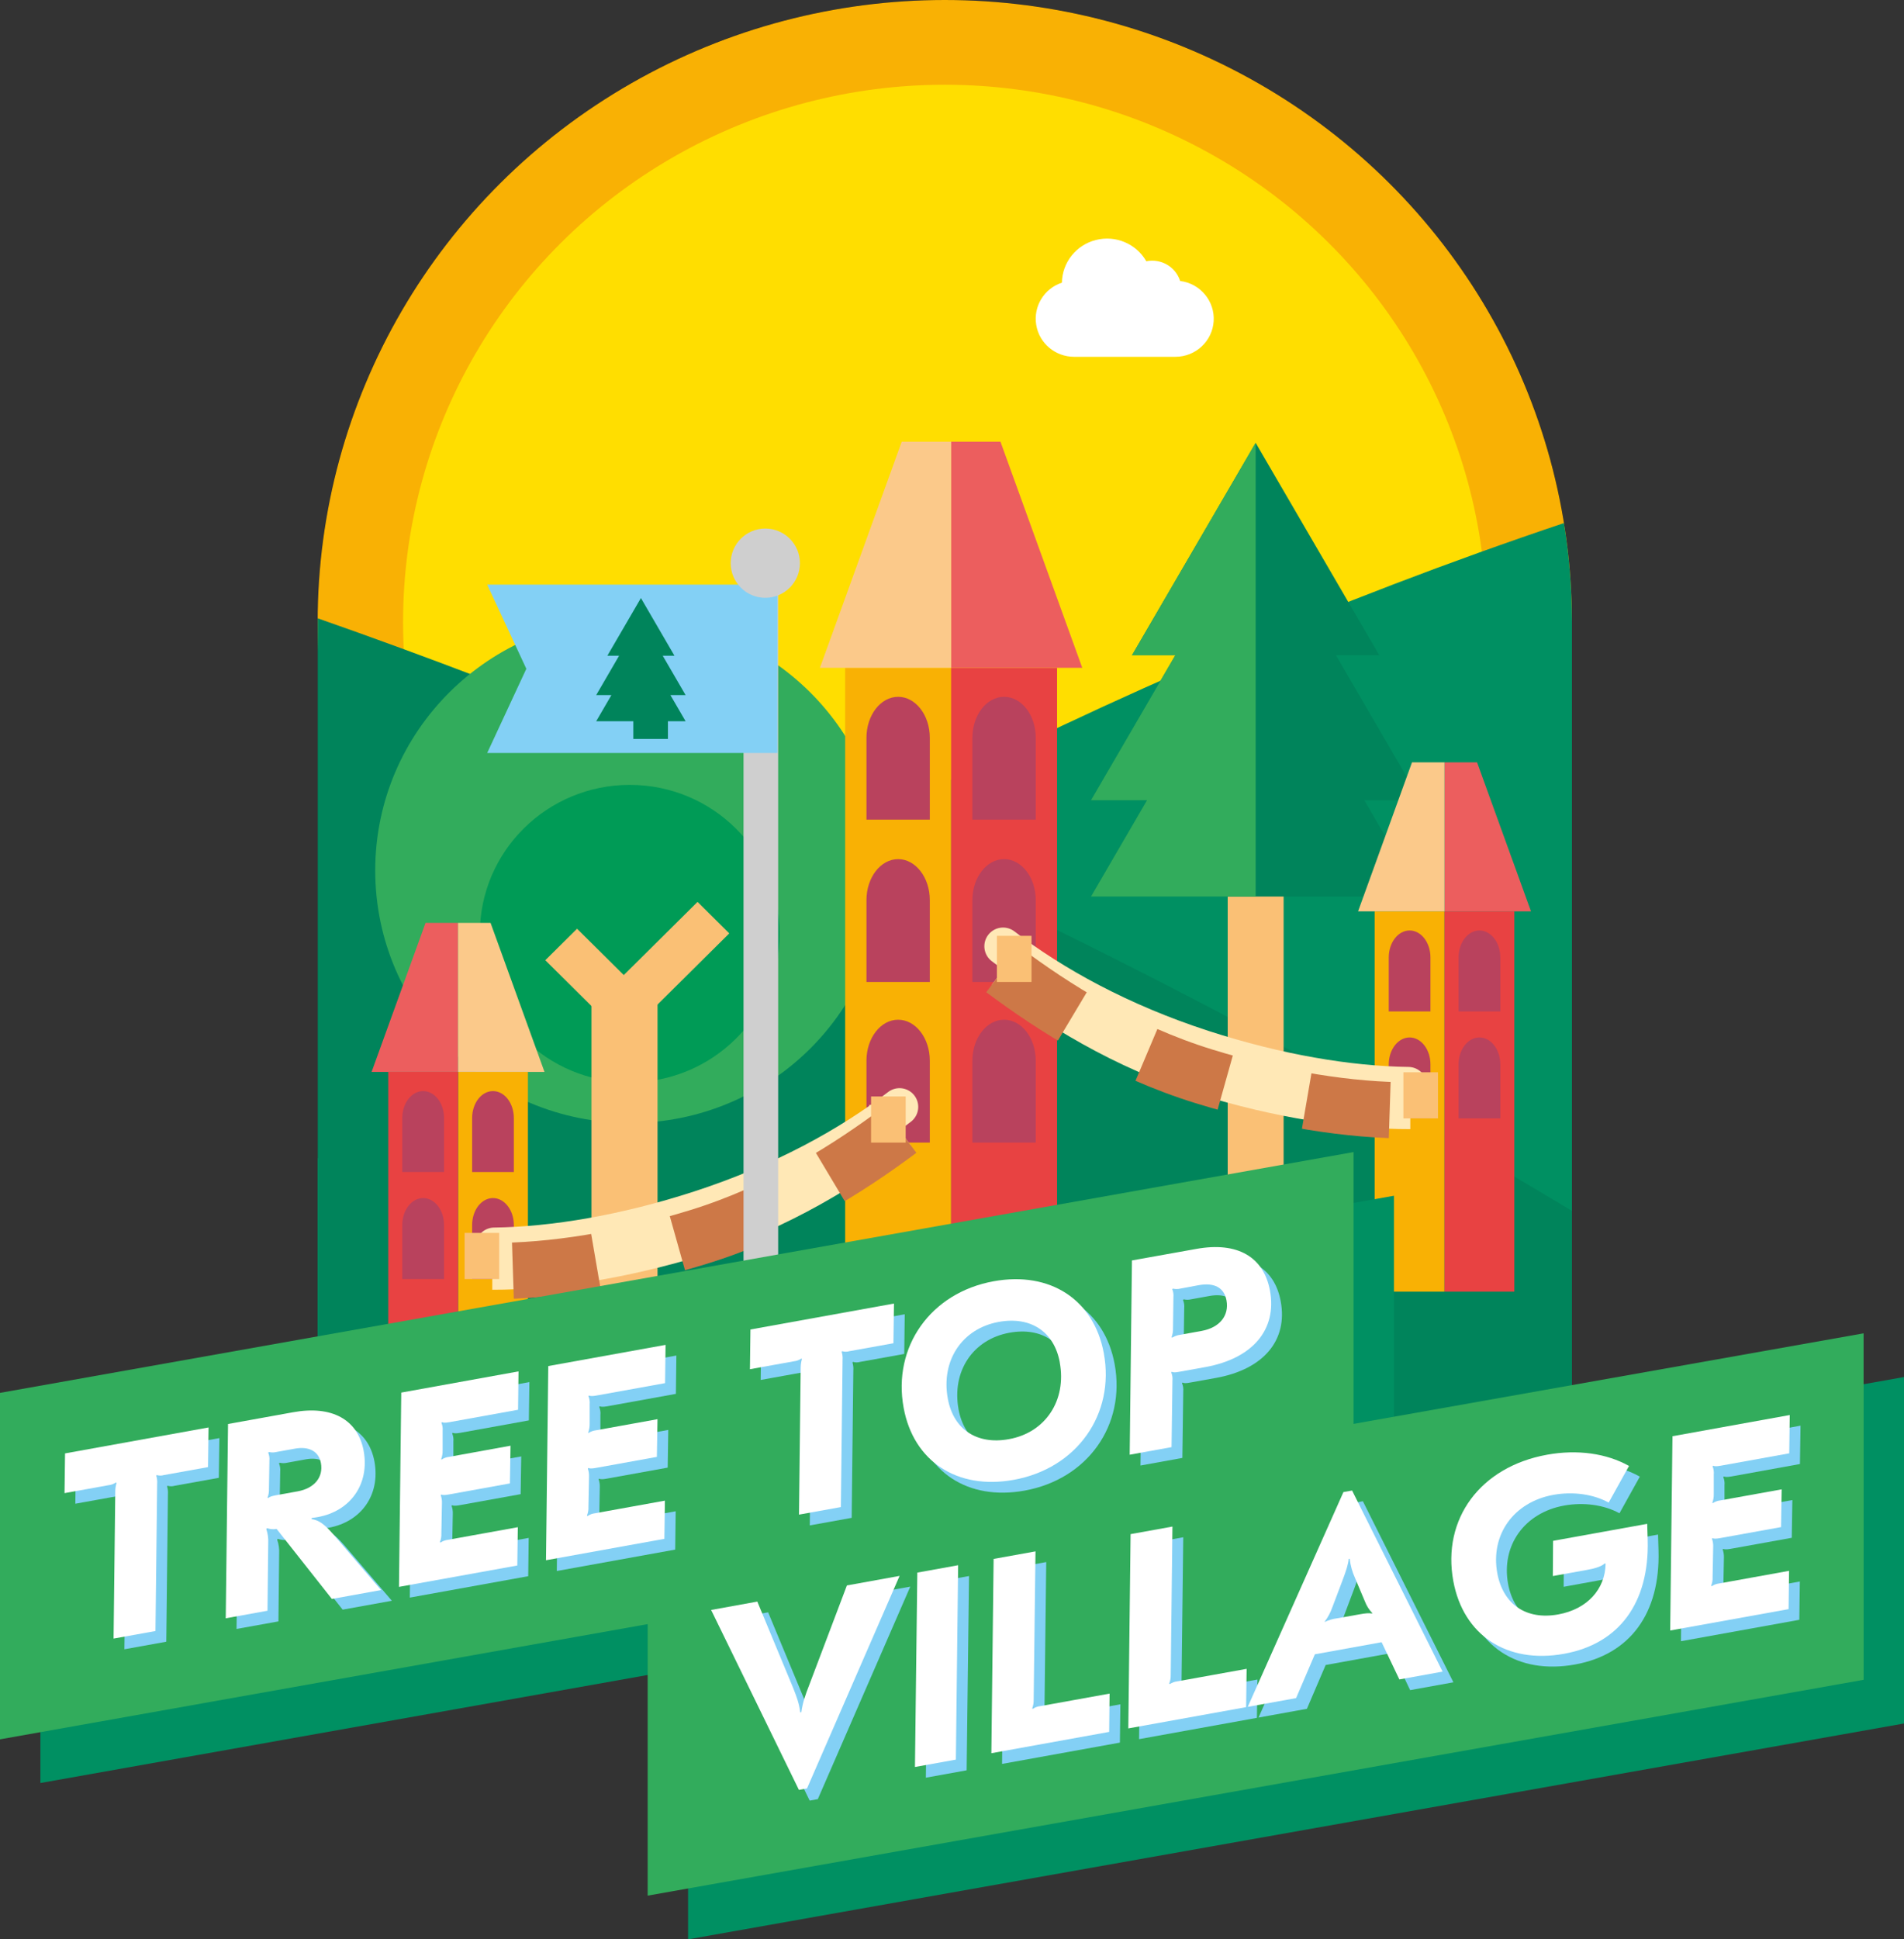<?xml version="1.0" encoding="UTF-8"?>
<svg width="55px" height="56px" viewBox="0 0 55 56" version="1.1" xmlns="http://www.w3.org/2000/svg" xmlns:xlink="http://www.w3.org/1999/xlink">
    <rect x="0" y="0" width="55" height="56" fill="#333333" stroke="none"/>
    <!-- Generator: Sketch 63.1 (92452) - https://sketch.com -->
    <title>treetop-cta-icon</title>
    <desc>Created with Sketch.</desc>
    <g id="Kit" stroke="none" stroke-width="1" fill="none" fill-rule="evenodd">
        <g id="landing" transform="translate(-822, -1302)">
            <g id="treetop-cta-icon" transform="translate(822, 1302)">
                <path d="M27.292,3.25967073e-15 C17.286,3.25967073e-15 9.176,8.041 9.176,17.962 L9.176,40.67 C9.176,41.511 9.864,42.192 10.712,42.192 L43.873,42.192 C44.721,42.192 45.408,41.511 45.408,40.67 L45.408,17.962 C45.408,8.041 37.297,3.25967073e-15 27.292,3.25967073e-15 Z" id="Path" fill="#1D1D1B" fill-rule="nonzero"></path>
                <ellipse id="Oval" fill="#F9B104" fill-rule="nonzero" cx="27.292" cy="17.962" rx="18.116" ry="17.962"></ellipse>
                <ellipse id="Oval" fill="#FFDE00" fill-rule="nonzero" cx="27.292" cy="17.962" rx="15.649" ry="15.515"></ellipse>
                <path d="M9.176,40.672 C9.176,41.513 9.864,42.194 10.712,42.194 L43.873,42.194 C44.721,42.194 45.408,41.513 45.408,40.672 L45.408,17.964 C45.408,17.006 45.33,16.05 45.177,15.104 C32.074,19.508 19.222,26.294 9.175,33.454 L9.176,40.672 Z" id="Path" fill="#009062" fill-rule="nonzero"></path>
                <path d="M9.178,17.854 C9.178,17.89 9.178,17.925 9.178,17.962 L9.178,40.67 C9.178,41.511 9.865,42.192 10.713,42.192 L43.873,42.192 C44.721,42.192 45.408,41.511 45.408,40.67 L45.408,34.964 C34.374,28.329 21.894,22.309 9.178,17.854 Z" id="Path" fill="#00845B" fill-rule="nonzero"></path>
                <ellipse id="Oval" fill="#32AC5C" fill-rule="nonzero" cx="18.192" cy="25.136" rx="7.353" ry="7.291"></ellipse>
                <ellipse id="Oval" fill="#009B56" fill-rule="nonzero" cx="18.192" cy="26.959" rx="4.331" ry="4.295"></ellipse>
                <rect id="Rectangle" fill="#FAC075" fill-rule="nonzero" x="17.085" y="28.619" width="1.909" height="10.703"></rect>
                <polygon id="Rectangle" fill="#FAC075" fill-rule="nonzero" transform="translate(17.344, 28.396) rotate(-45) translate(-17.344, -28.396) " points="16.691 26.797 17.983 26.803 17.996 29.994 16.705 29.989"></polygon>
                <polygon id="Rectangle" fill="#FAC075" fill-rule="nonzero" transform="translate(19.084, 28.008) rotate(-45) translate(-19.084, -28.008) " points="16.936 27.354 21.227 27.372 21.232 28.663 16.941 28.645"></polygon>
                <rect id="Rectangle" fill="#F9B104" fill-rule="nonzero" x="24.414" y="19.283" width="3.061" height="18.464"></rect>
                <rect id="Rectangle" fill="#E84242" fill-rule="nonzero" x="27.474" y="19.283" width="3.061" height="18.464"></rect>
                <path d="M25.944,20.121 C25.439,20.121 25.029,20.65 25.029,21.304 L25.029,23.668 L26.859,23.668 L26.859,21.303 C26.859,20.65 26.449,20.121 25.944,20.121 Z" id="Path" fill="#B9425D" fill-rule="nonzero"></path>
                <path d="M29.004,20.121 C28.499,20.121 28.089,20.65 28.089,21.304 L28.089,23.668 L29.919,23.668 L29.919,21.303 C29.919,20.65 29.51,20.121 29.004,20.121 Z" id="Path" fill="#B9425D" fill-rule="nonzero"></path>
                <path d="M25.944,24.808 C25.439,24.808 25.029,25.337 25.029,25.99 L25.029,28.355 L26.859,28.355 L26.859,25.99 C26.859,25.339 26.449,24.808 25.944,24.808 Z" id="Path" fill="#B9425D" fill-rule="nonzero"></path>
                <path d="M29.004,24.808 C28.499,24.808 28.089,25.337 28.089,25.99 L28.089,28.355 L29.919,28.355 L29.919,25.99 C29.919,25.339 29.51,24.808 29.004,24.808 Z" id="Path" fill="#B9425D" fill-rule="nonzero"></path>
                <path d="M25.944,29.445 C25.439,29.445 25.029,29.974 25.029,30.627 L25.029,32.992 L26.859,32.992 L26.859,30.627 C26.859,29.975 26.449,29.445 25.944,29.445 Z" id="Path" fill="#B9425D" fill-rule="nonzero"></path>
                <path d="M29.004,29.445 C28.499,29.445 28.089,29.974 28.089,30.627 L28.089,32.992 L29.919,32.992 L29.919,30.627 C29.919,29.975 29.51,29.445 29.004,29.445 Z" id="Path" fill="#B9425D" fill-rule="nonzero"></path>
                <polygon id="Path" fill="#EC5E5E" fill-rule="nonzero" points="27.475 19.283 31.263 19.283 28.9 12.754 27.475 12.754"></polygon>
                <polygon id="Path" fill="#FBC98A" fill-rule="nonzero" points="27.475 19.283 23.685 19.283 26.048 12.754 27.475 12.754"></polygon>
                <rect id="Rectangle" fill="#FAC075" fill-rule="nonzero" x="35.464" y="21.106" width="1.615" height="14.3"></rect>
                <polygon id="Path" fill="#00845B" fill-rule="nonzero" points="41.028 23.107 38.591 18.921 39.843 18.921 36.272 12.788 32.7 18.921 33.952 18.921 31.515 23.107 33.133 23.107 31.515 25.888 41.028 25.888 39.409 23.107"></polygon>
                <polygon id="Path" fill="#32AC5C" fill-rule="nonzero" points="36.272 25.888 36.272 12.788 32.7 18.921 33.952 18.921 31.515 23.107 33.133 23.107 31.515 25.888"></polygon>
                <path d="M30.675,8.162 C30.684,7.579 31.086,7.074 31.656,6.93 C32.226,6.785 32.823,7.037 33.113,7.544 C33.538,7.458 33.96,7.703 34.091,8.114 C34.672,8.186 35.095,8.694 35.059,9.273 C35.022,9.852 34.538,10.303 33.952,10.303 L31.028,10.303 C30.484,10.303 30.02,9.913 29.933,9.381 C29.845,8.849 30.159,8.333 30.675,8.162 L30.675,8.162 Z" id="Path" fill="#FFFFFF" fill-rule="nonzero"></path>
                <rect id="Rectangle" fill="#FAC075" fill-rule="nonzero" transform="translate(25.983, 32.447) rotate(-180) translate(-25.983, -32.447) " x="25.861" y="31.903" width="1" height="1.088"></rect>
                <rect id="Rectangle" fill="#F9B104" fill-rule="nonzero" transform="translate(14.241, 34.967) rotate(-180) translate(-14.241, -34.967) " x="13.232" y="30.954" width="2.017" height="8.027"></rect>
                <rect id="Rectangle" fill="#E84242" fill-rule="nonzero" transform="translate(12.223, 34.967) rotate(-180) translate(-12.223, -34.967) " x="11.214" y="30.954" width="2.017" height="8.027"></rect>
                <path d="M14.24,31.506 C14.573,31.506 14.843,31.854 14.843,32.285 L14.843,33.844 L13.638,33.844 L13.638,32.285 C13.638,31.854 13.907,31.506 14.24,31.506 Z" id="Path" fill="#B9425D" fill-rule="nonzero"></path>
                <path d="M12.223,31.506 C12.557,31.506 12.827,31.854 12.827,32.285 L12.827,33.844 L11.62,33.844 L11.62,32.285 C11.62,31.854 11.89,31.506 12.223,31.506 Z" id="Path" fill="#B9425D" fill-rule="nonzero"></path>
                <path d="M14.24,34.595 C14.573,34.595 14.843,34.944 14.843,35.374 L14.843,36.933 L13.638,36.933 L13.638,35.375 C13.638,34.944 13.907,34.595 14.24,34.595 Z" id="Path" fill="#B9425D" fill-rule="nonzero"></path>
                <path d="M12.223,34.595 C12.557,34.595 12.827,34.944 12.827,35.374 L12.827,36.933 L11.62,36.933 L11.62,35.375 C11.62,34.944 11.89,34.595 12.223,34.595 Z" id="Path" fill="#B9425D" fill-rule="nonzero"></path>
                <polygon id="Path" fill="#EC5E5E" fill-rule="nonzero" points="13.231 30.953 10.734 30.953 12.292 26.65 13.231 26.65"></polygon>
                <polygon id="Path" fill="#FBC98A" fill-rule="nonzero" points="13.231 30.953 15.729 30.953 14.171 26.65 13.231 26.65"></polygon>
                <path d="M25.984,32.638 C24.527,33.728 22.546,34.989 20.168,35.721 C18.017,36.385 15.946,36.705 14.221,36.702" id="Path" stroke="#FFE8B6" stroke-width="1.081"></path>
                <path d="M25.984,31.962 C24.543,33.072 22.578,34.154 20.211,34.921 C18.071,35.616 16.004,35.965 14.278,35.987" id="Path" stroke="#FFE8B6" stroke-width="1.081" stroke-linecap="round"></path>
                <path d="M25.985,32.638 C24.528,33.728 22.547,34.989 20.169,35.721 C18.018,36.385 15.947,36.705 14.222,36.702" id="Path" stroke="#CD7847" stroke-width="1.623" stroke-dasharray="2.414"></path>
                <rect id="Rectangle" fill="#FAC075" fill-rule="nonzero" transform="translate(25.982, 32.326) rotate(-180) translate(-25.982, -32.326) " x="25.802" y="31.659" width="1" height="1.332"></rect>
                <rect id="Rectangle" fill="#FAC075" fill-rule="nonzero" transform="translate(14.24, 36.267) rotate(-180) translate(-14.24, -36.267) " x="14.06" y="35.601" width="1" height="1.332"></rect>
                <rect id="Rectangle" fill="#F9B104" fill-rule="nonzero" x="39.71" y="26.316" width="2.017" height="10.981"></rect>
                <rect id="Rectangle" fill="#E84242" fill-rule="nonzero" x="41.727" y="26.316" width="2.017" height="10.981"></rect>
                <path d="M40.719,26.868 C40.386,26.868 40.116,27.217 40.116,27.648 L40.116,29.206 L41.321,29.206 L41.321,27.648 C41.322,27.218 41.052,26.868 40.719,26.868 Z" id="Path" fill="#B9425D" fill-rule="nonzero"></path>
                <path d="M42.736,26.868 C42.403,26.868 42.133,27.217 42.133,27.648 L42.133,29.206 L43.339,29.206 L43.339,27.648 C43.339,27.218 43.069,26.868 42.736,26.868 Z" id="Path" fill="#B9425D" fill-rule="nonzero"></path>
                <path d="M40.719,29.957 C40.386,29.957 40.116,30.306 40.116,30.737 L40.116,32.295 L41.321,32.295 L41.321,30.737 C41.322,30.307 41.052,29.957 40.719,29.957 Z" id="Path" fill="#B9425D" fill-rule="nonzero"></path>
                <path d="M42.736,29.957 C42.403,29.957 42.133,30.306 42.133,30.737 L42.133,32.295 L43.339,32.295 L43.339,30.737 C43.339,30.307 43.069,29.957 42.736,29.957 Z" id="Path" fill="#B9425D" fill-rule="nonzero"></path>
                <polygon id="Path" fill="#EC5E5E" fill-rule="nonzero" points="41.727 26.316 44.225 26.316 42.667 22.013 41.727 22.013"></polygon>
                <polygon id="Path" fill="#FBC98A" fill-rule="nonzero" points="41.727 26.316 39.23 26.316 40.788 22.013 41.727 22.013"></polygon>
                <path d="M28.975,28.001 C30.432,29.09 32.412,30.352 34.79,31.084 C36.941,31.747 39.013,32.067 40.738,32.064" id="Path" stroke="#FFE8B6" stroke-width="1.081"></path>
                <path d="M28.975,27.324 C30.416,28.435 32.38,29.516 34.748,30.284 C36.888,30.978 38.955,31.327 40.68,31.349" id="Path" stroke="#FFE8B6" stroke-width="1.081" stroke-linecap="round"></path>
                <path d="M28.975,28.001 C30.432,29.09 32.412,30.352 34.79,31.084 C36.941,31.747 39.013,32.067 40.738,32.064" id="Path" stroke="#CD7847" stroke-width="1.623" stroke-dasharray="2.414"></path>
                <rect id="Rectangle" fill="#FAC075" fill-rule="nonzero" x="28.797" y="27.023" width="1" height="1.332"></rect>
                <rect id="Rectangle" fill="#FAC075" fill-rule="nonzero" x="40.539" y="30.963" width="1" height="1.332"></rect>
                <rect id="Rectangle" fill="#CFCFCF" fill-rule="nonzero" transform="translate(22.108, 27.374) rotate(-180) translate(-22.108, -27.374) " x="21.738" y="16.263" width="1" height="22.222"></rect>
                <polygon id="Path" fill="#83D0F5" fill-rule="nonzero" points="14.073 21.743 22.458 21.743 22.458 16.881 14.073 16.881 15.204 19.312"></polygon>
                <ellipse id="Oval" fill="#CFCFCF" fill-rule="nonzero" cx="22.107" cy="16.262" rx="1" ry="1"></ellipse>
                <rect id="Rectangle" fill="#00845B" fill-rule="nonzero" x="18.294" y="19.529" width="1" height="1.808"></rect>
                <polygon id="Path" fill="#00845B" fill-rule="nonzero" points="19.805 20.072 19.144 18.935 19.483 18.935 18.514 17.269 17.544 18.935 17.883 18.935 17.222 20.072 17.661 20.072 17.222 20.827 19.805 20.827 19.366 20.072"></polygon>
                <polygon id="Path" fill="#009062" fill-rule="nonzero" points="40.267 44.533 1.167 51.486 1.167 41.482 40.267 34.528"></polygon>
                <polygon id="Path" fill="#32AC5C" fill-rule="nonzero" points="39.1 43.271 -3.2876817e-15 50.225 -3.2876817e-15 40.22 39.1 33.267"></polygon>
                <polygon id="Path" fill="#009062" fill-rule="nonzero" points="55 49.767 19.876 56 19.876 45.996 55 39.763"></polygon>
                <polygon id="Path" fill="#32AC5C" fill-rule="nonzero" points="53.833 48.506 18.709 54.738 18.709 44.734 53.833 38.501"></polygon>
                <path d="M23.624,51.951 L23.389,51.994 L20.853,46.798 L22.189,46.557 L23.215,49.027 C23.331,49.318 23.399,49.498 23.43,49.756 L23.461,49.75 C23.5,49.479 23.568,49.275 23.699,48.939 L24.773,46.09 L26.295,45.815 L23.624,51.951 Z" id="Path" fill="#83D0F5" fill-rule="nonzero"></path>
                <polygon id="Path" fill="#83D0F5" fill-rule="nonzero" points="27.923 51.119 26.745 51.332 26.811 45.722 27.992 45.509"></polygon>
                <path d="M30.171,49.393 C30.173,49.478 30.158,49.562 30.128,49.641 L30.146,49.654 C30.211,49.609 30.287,49.582 30.365,49.574 L32.364,49.213 L32.35,50.319 L28.946,50.934 L29.012,45.324 L30.222,45.106 L30.171,49.393 Z" id="Path" fill="#83D0F5" fill-rule="nonzero"></path>
                <path d="M34.129,48.679 C34.131,48.763 34.117,48.848 34.086,48.927 L34.104,48.939 C34.17,48.895 34.245,48.867 34.324,48.859 L36.323,48.498 L36.308,49.604 L32.904,50.219 L32.97,44.607 L34.18,44.39 L34.129,48.679 Z" id="Path" fill="#83D0F5" fill-rule="nonzero"></path>
                <path d="M39.119,43.394 L39.369,43.349 L41.984,48.578 L40.734,48.804 L40.222,47.729 L38.294,48.078 L37.752,49.343 L36.354,49.596 L39.119,43.394 Z M38.942,47.04 L39.59,46.926 C39.753,46.896 39.856,46.886 39.94,46.902 L39.955,46.892 C39.86,46.796 39.787,46.681 39.74,46.555 L39.45,45.871 C39.371,45.697 39.321,45.512 39.301,45.322 L39.27,45.328 C39.261,45.457 39.207,45.643 39.096,45.934 L38.798,46.724 C38.746,46.873 38.671,47.013 38.576,47.14 L38.576,47.148 C38.691,47.093 38.815,47.057 38.942,47.041 L38.942,47.04 Z" id="Shape" fill="#83D0F5" fill-rule="nonzero"></path>
                <path d="M42.293,45.964 C41.963,44.167 43.074,42.663 45.002,42.315 C45.884,42.156 46.721,42.277 47.369,42.639 L46.781,43.697 C46.332,43.451 45.745,43.373 45.183,43.474 C44.035,43.682 43.362,44.627 43.563,45.734 C43.73,46.639 44.402,47.094 45.323,46.927 C46.166,46.774 46.681,46.194 46.692,45.464 L46.673,45.451 C46.583,45.532 46.425,45.593 46.175,45.637 L45.169,45.82 L45.176,44.803 L47.895,44.312 L47.909,44.781 C47.958,46.587 47.088,47.777 45.495,48.064 C43.839,48.363 42.581,47.527 42.293,45.964 Z" id="Path" fill="#83D0F5" fill-rule="nonzero"></path>
                <path d="M51.994,42.275 L50.011,42.634 C49.886,42.656 49.837,42.649 49.793,42.634 L49.78,42.652 C49.811,42.726 49.823,42.806 49.815,42.885 L49.815,43.446 C49.817,43.533 49.803,43.619 49.773,43.701 L49.784,43.715 C49.849,43.671 49.924,43.643 50.003,43.635 L51.775,43.315 L51.758,44.405 L49.985,44.725 C49.87,44.746 49.812,44.74 49.776,44.725 L49.763,44.743 C49.789,44.818 49.801,44.897 49.798,44.977 L49.781,45.851 C49.785,45.936 49.771,46.02 49.739,46.098 L49.757,46.111 C49.822,46.067 49.898,46.039 49.976,46.031 L51.991,45.667 L51.976,46.773 L48.557,47.391 L48.623,41.781 L52.011,41.167 L51.994,42.275 Z" id="Path" fill="#83D0F5" fill-rule="nonzero"></path>
                <path d="M23.312,51.642 L23.078,51.685 L20.542,46.489 L21.876,46.247 L22.902,48.717 C23.018,49.008 23.085,49.188 23.116,49.446 L23.148,49.44 C23.186,49.169 23.254,48.966 23.386,48.629 L24.464,45.781 L25.986,45.505 L23.312,51.642 Z" id="Path" fill="#FFFFFF" fill-rule="nonzero"></path>
                <polygon id="Path" fill="#FFFFFF" fill-rule="nonzero" points="27.612 50.81 26.43 51.023 26.498 45.41 27.677 45.197"></polygon>
                <path d="M29.859,49.084 C29.861,49.169 29.847,49.253 29.816,49.332 L29.834,49.345 C29.9,49.3 29.975,49.273 30.054,49.265 L32.052,48.904 L32.04,50.01 L28.637,50.625 L28.702,45.015 L29.912,44.797 L29.859,49.084 Z" id="Path" fill="#FFFFFF" fill-rule="nonzero"></path>
                <path d="M33.818,48.369 C33.82,48.454 33.805,48.538 33.774,48.617 L33.793,48.629 C33.858,48.585 33.933,48.558 34.012,48.55 L36.011,48.189 L35.996,49.295 L32.593,49.909 L32.659,44.299 L33.868,44.081 L33.818,48.369 Z" id="Path" fill="#FFFFFF" fill-rule="nonzero"></path>
                <path d="M38.807,43.085 L39.057,43.04 L41.672,48.269 L40.423,48.495 L39.91,47.42 L37.982,47.769 L37.44,49.034 L36.043,49.287 L38.807,43.085 Z M38.63,46.729 L39.278,46.614 C39.442,46.585 39.545,46.574 39.629,46.591 L39.643,46.581 C39.548,46.484 39.475,46.369 39.428,46.243 L39.139,45.559 C39.06,45.385 39.009,45.2 38.989,45.01 L38.958,45.016 C38.95,45.146 38.895,45.332 38.785,45.623 L38.486,46.413 C38.434,46.562 38.359,46.702 38.264,46.828 L38.264,46.836 C38.38,46.781 38.503,46.745 38.63,46.729 Z" id="Shape" fill="#FFFFFF" fill-rule="nonzero"></path>
                <path d="M41.981,45.654 C41.651,43.858 42.762,42.354 44.69,42.006 C45.572,41.847 46.409,41.968 47.057,42.33 L46.469,43.388 C46.02,43.142 45.433,43.064 44.871,43.165 C43.723,43.373 43.05,44.318 43.251,45.424 C43.418,46.33 44.09,46.785 45.011,46.618 C45.855,46.465 46.369,45.885 46.38,45.155 L46.361,45.142 C46.271,45.223 46.113,45.283 45.863,45.328 L44.856,45.51 L44.863,44.493 L47.582,44.002 L47.596,44.471 C47.645,46.278 46.775,47.467 45.182,47.754 C43.528,48.054 42.269,47.218 41.981,45.654 Z" id="Path" fill="#FFFFFF" fill-rule="nonzero"></path>
                <path d="M51.685,41.966 L49.702,42.324 C49.577,42.347 49.528,42.34 49.483,42.324 L49.471,42.343 C49.501,42.417 49.513,42.497 49.505,42.576 L49.505,43.136 C49.508,43.224 49.494,43.31 49.464,43.392 L49.474,43.406 C49.539,43.362 49.615,43.334 49.693,43.326 L51.466,43.006 L51.448,44.096 L49.676,44.416 C49.56,44.437 49.503,44.431 49.466,44.416 L49.453,44.434 C49.48,44.509 49.492,44.588 49.488,44.668 L49.471,45.542 C49.476,45.627 49.461,45.711 49.428,45.79 L49.446,45.802 C49.512,45.758 49.587,45.731 49.666,45.723 L51.68,45.359 L51.666,46.465 L48.246,47.082 L48.312,41.472 L51.7,40.86 L51.685,41.966 Z" id="Path" fill="#FFFFFF" fill-rule="nonzero"></path>
                <path d="M6.321,42.673 L5.049,42.902 C4.98,42.923 4.907,42.923 4.839,42.902 L4.826,42.921 C4.849,42.995 4.857,43.073 4.851,43.15 L4.803,47.406 L3.593,47.624 L3.642,43.365 C3.644,43.284 3.656,43.204 3.679,43.127 L3.661,43.114 C3.598,43.157 3.525,43.184 3.449,43.192 L2.176,43.421 L2.191,42.275 L6.337,41.526 L6.321,42.673 Z" id="Path" fill="#83D0F5" fill-rule="nonzero"></path>
                <path d="M10.817,42.205 C10.99,43.157 10.443,43.944 9.49,44.116 C9.435,44.128 9.38,44.135 9.325,44.138 L9.307,44.173 C9.522,44.206 9.67,44.307 9.943,44.618 L11.319,46.223 L9.898,46.48 L8.303,44.458 C8.25,44.469 8.196,44.471 8.143,44.463 C8.104,44.458 8.065,44.449 8.027,44.436 L8.006,44.456 C8.052,44.589 8.072,44.729 8.064,44.869 L8.043,46.819 L6.833,47.037 L6.899,41.427 L8.773,41.089 C9.897,40.883 10.65,41.299 10.817,42.205 Z M8.059,42.256 C8.09,42.329 8.102,42.41 8.094,42.489 L8.081,43.299 C8.085,43.386 8.071,43.474 8.039,43.555 L8.058,43.568 C8.107,43.527 8.16,43.51 8.277,43.488 L8.909,43.373 C9.393,43.286 9.657,42.966 9.582,42.556 C9.519,42.215 9.235,42.067 8.83,42.14 L8.292,42.238 C8.223,42.254 8.151,42.254 8.082,42.238 L8.059,42.256 Z" id="Shape" fill="#83D0F5" fill-rule="nonzero"></path>
                <path d="M15.277,41.015 L13.293,41.374 C13.168,41.396 13.12,41.389 13.075,41.374 L13.063,41.392 C13.093,41.466 13.105,41.546 13.097,41.625 L13.097,42.186 C13.1,42.273 13.085,42.359 13.056,42.441 L13.066,42.455 C13.131,42.411 13.207,42.383 13.285,42.375 L15.057,42.055 L15.04,43.145 L13.268,43.465 C13.152,43.486 13.094,43.48 13.058,43.465 L13.045,43.483 C13.072,43.558 13.084,43.637 13.08,43.717 L13.063,44.591 C13.067,44.676 13.053,44.761 13.02,44.839 L13.038,44.852 C13.103,44.807 13.179,44.78 13.258,44.772 L15.272,44.408 L15.258,45.514 L11.838,46.132 L11.904,40.522 L15.292,39.909 L15.277,41.015 Z" id="Path" fill="#83D0F5" fill-rule="nonzero"></path>
                <path d="M19.524,40.249 L17.54,40.608 C17.415,40.63 17.367,40.623 17.322,40.608 L17.31,40.626 C17.34,40.7 17.352,40.78 17.344,40.859 L17.344,41.42 C17.347,41.507 17.332,41.593 17.303,41.675 L17.313,41.69 C17.378,41.645 17.454,41.618 17.532,41.61 L19.304,41.29 L19.287,42.379 L17.515,42.699 C17.399,42.721 17.341,42.715 17.305,42.699 L17.292,42.715 C17.318,42.79 17.33,42.869 17.326,42.948 L17.31,43.823 C17.314,43.908 17.299,43.992 17.266,44.071 L17.285,44.083 C17.35,44.039 17.425,44.011 17.504,44.003 L19.518,43.639 L19.504,44.746 L16.084,45.364 L16.15,39.754 L19.538,39.142 L19.524,40.249 Z" id="Path" fill="#83D0F5" fill-rule="nonzero"></path>
                <path d="M26.12,39.096 L24.848,39.325 C24.779,39.346 24.706,39.346 24.638,39.325 L24.625,39.344 C24.648,39.418 24.656,39.496 24.65,39.573 L24.602,43.829 L23.392,44.047 L23.44,39.79 C23.441,39.71 23.454,39.629 23.477,39.552 L23.458,39.539 C23.395,39.582 23.323,39.609 23.247,39.617 L21.974,39.847 L21.989,38.7 L26.135,37.95 L26.12,39.096 Z" id="Path" fill="#83D0F5" fill-rule="nonzero"></path>
                <path d="M26.414,40.962 C26.09,39.197 27.199,37.636 29.017,37.309 C30.649,37.014 31.914,37.841 32.198,39.39 C32.523,41.155 31.414,42.716 29.595,43.043 C27.964,43.338 26.699,42.51 26.414,40.962 Z M30.926,39.652 C30.762,38.762 30.083,38.316 29.162,38.483 C28.1,38.675 27.488,39.601 27.69,40.7 C27.854,41.59 28.532,42.036 29.454,41.869 C30.514,41.677 31.125,40.743 30.925,39.652 L30.926,39.652 Z" id="Shape" fill="#83D0F5" fill-rule="nonzero"></path>
                <path d="M36.996,37.579 C37.203,38.701 36.502,39.54 35.128,39.788 L34.376,39.923 C34.26,39.945 34.21,39.945 34.158,39.923 L34.145,39.942 C34.176,40.016 34.188,40.096 34.18,40.175 L34.154,42.099 L32.944,42.318 L33.01,36.708 L34.868,36.372 C36.05,36.159 36.816,36.596 36.996,37.579 Z M34.173,37.537 C34.204,37.611 34.216,37.691 34.208,37.771 L34.195,38.669 C34.199,38.756 34.185,38.843 34.154,38.924 L34.172,38.937 C34.239,38.896 34.314,38.869 34.391,38.857 L35.024,38.743 C35.544,38.648 35.822,38.302 35.741,37.861 C35.672,37.49 35.387,37.341 34.934,37.423 L34.403,37.519 C34.334,37.535 34.263,37.535 34.194,37.519 L34.173,37.537 Z" id="Shape" fill="#83D0F5" fill-rule="nonzero"></path>
                <path d="M6.009,42.364 L4.737,42.593 C4.668,42.614 4.595,42.614 4.527,42.593 L4.514,42.612 C4.537,42.686 4.546,42.764 4.54,42.841 L4.491,47.097 L3.281,47.315 L3.33,43.059 C3.331,42.978 3.344,42.898 3.367,42.82 L3.348,42.808 C3.285,42.851 3.213,42.878 3.137,42.886 L1.864,43.115 L1.879,41.968 L6.024,41.219 L6.009,42.364 Z" id="Path" fill="#FFFFFF" fill-rule="nonzero"></path>
                <path d="M10.505,41.895 C10.679,42.847 10.131,43.635 9.178,43.807 C9.124,43.818 9.068,43.825 9.013,43.829 L8.995,43.864 C9.211,43.897 9.358,43.998 9.631,44.308 L11.008,45.914 L9.587,46.171 L7.991,44.149 C7.939,44.159 7.885,44.161 7.831,44.154 C7.792,44.149 7.753,44.14 7.716,44.127 L7.691,44.149 C7.736,44.281 7.756,44.421 7.748,44.561 L7.727,46.511 L6.521,46.729 L6.587,41.119 L8.46,40.781 C9.585,40.574 10.338,40.99 10.505,41.895 Z M7.747,41.946 C7.778,42.02 7.79,42.1 7.782,42.179 L7.769,42.99 C7.773,43.077 7.759,43.164 7.728,43.245 L7.746,43.258 C7.795,43.217 7.849,43.201 7.965,43.178 L8.598,43.064 C9.082,42.976 9.345,42.656 9.27,42.246 C9.208,41.906 8.923,41.757 8.518,41.831 L7.98,41.928 C7.911,41.945 7.839,41.945 7.77,41.928 L7.747,41.946 Z" id="Shape" fill="#FFFFFF" fill-rule="nonzero"></path>
                <path d="M14.965,40.708 L12.982,41.066 C12.857,41.089 12.808,41.082 12.764,41.066 L12.751,41.085 C12.782,41.158 12.794,41.239 12.786,41.318 L12.786,41.878 C12.788,41.965 12.774,42.052 12.744,42.134 L12.754,42.148 C12.82,42.103 12.895,42.076 12.974,42.068 L14.747,41.746 L14.729,42.835 L12.954,43.156 C12.838,43.178 12.78,43.172 12.744,43.156 L12.731,43.175 C12.758,43.25 12.77,43.329 12.766,43.408 L12.749,44.283 C12.753,44.367 12.739,44.452 12.706,44.53 L12.724,44.543 C12.789,44.499 12.865,44.471 12.943,44.463 L14.958,44.099 L14.943,45.205 L11.525,45.822 L11.591,40.212 L14.978,39.6 L14.965,40.708 Z" id="Path" fill="#FFFFFF" fill-rule="nonzero"></path>
                <path d="M19.212,39.939 L17.229,40.297 C17.104,40.32 17.055,40.313 17.011,40.297 L16.998,40.316 C17.029,40.389 17.04,40.47 17.033,40.549 L17.033,41.109 C17.035,41.196 17.021,41.283 16.991,41.365 L17.001,41.379 C17.067,41.335 17.142,41.308 17.221,41.3 L18.993,40.98 L18.975,42.069 L17.203,42.389 C17.088,42.41 17.03,42.405 16.993,42.389 L16.981,42.408 C17.007,42.482 17.019,42.562 17.015,42.641 L16.998,43.515 C17.003,43.6 16.988,43.685 16.955,43.763 L16.974,43.776 C17.039,43.731 17.114,43.704 17.193,43.696 L19.207,43.332 L19.192,44.435 L15.772,45.053 L15.838,39.446 L19.226,38.834 L19.212,39.939 Z" id="Path" fill="#FFFFFF" fill-rule="nonzero"></path>
                <path d="M25.808,38.787 L24.536,39.016 C24.467,39.037 24.394,39.037 24.326,39.016 L24.313,39.035 C24.336,39.109 24.345,39.187 24.339,39.264 L24.29,43.518 L23.08,43.736 L23.129,39.481 C23.13,39.4 23.143,39.32 23.166,39.242 L23.147,39.23 C23.084,39.273 23.011,39.299 22.935,39.308 L21.663,39.537 L21.678,38.39 L25.824,37.641 L25.808,38.787 Z" id="Path" fill="#FFFFFF" fill-rule="nonzero"></path>
                <path d="M26.103,40.651 C25.778,38.885 26.887,37.325 28.705,36.997 C30.337,36.702 31.602,37.529 31.886,39.078 C32.211,40.843 31.102,42.404 29.284,42.731 C27.652,43.029 26.387,42.199 26.103,40.651 Z M30.614,39.34 C30.45,38.45 29.771,38.004 28.851,38.171 C27.789,38.363 27.177,39.289 27.379,40.388 C27.542,41.278 28.221,41.724 29.142,41.557 C30.203,41.368 30.814,40.434 30.613,39.343 L30.614,39.34 Z" id="Shape" fill="#FFFFFF" fill-rule="nonzero"></path>
                <path d="M36.685,37.267 C36.891,38.389 36.19,39.228 34.816,39.476 L34.064,39.611 C33.948,39.633 33.899,39.633 33.846,39.611 L33.833,39.63 C33.864,39.704 33.876,39.784 33.868,39.863 L33.842,41.787 L32.633,42.006 L32.698,36.396 L34.559,36.063 C35.738,35.85 36.504,36.287 36.685,37.267 Z M33.862,37.225 C33.892,37.299 33.904,37.379 33.896,37.459 L33.884,38.357 C33.887,38.444 33.873,38.531 33.842,38.613 L33.86,38.625 C33.927,38.584 34.002,38.557 34.08,38.545 L34.712,38.431 C35.232,38.336 35.51,37.99 35.429,37.549 C35.361,37.178 35.076,37.029 34.623,37.111 L34.093,37.21 C34.024,37.226 33.952,37.226 33.883,37.21 L33.862,37.225 Z" id="Shape" fill="#FFFFFF" fill-rule="nonzero"></path>
            </g>
        </g>
    </g>
</svg>